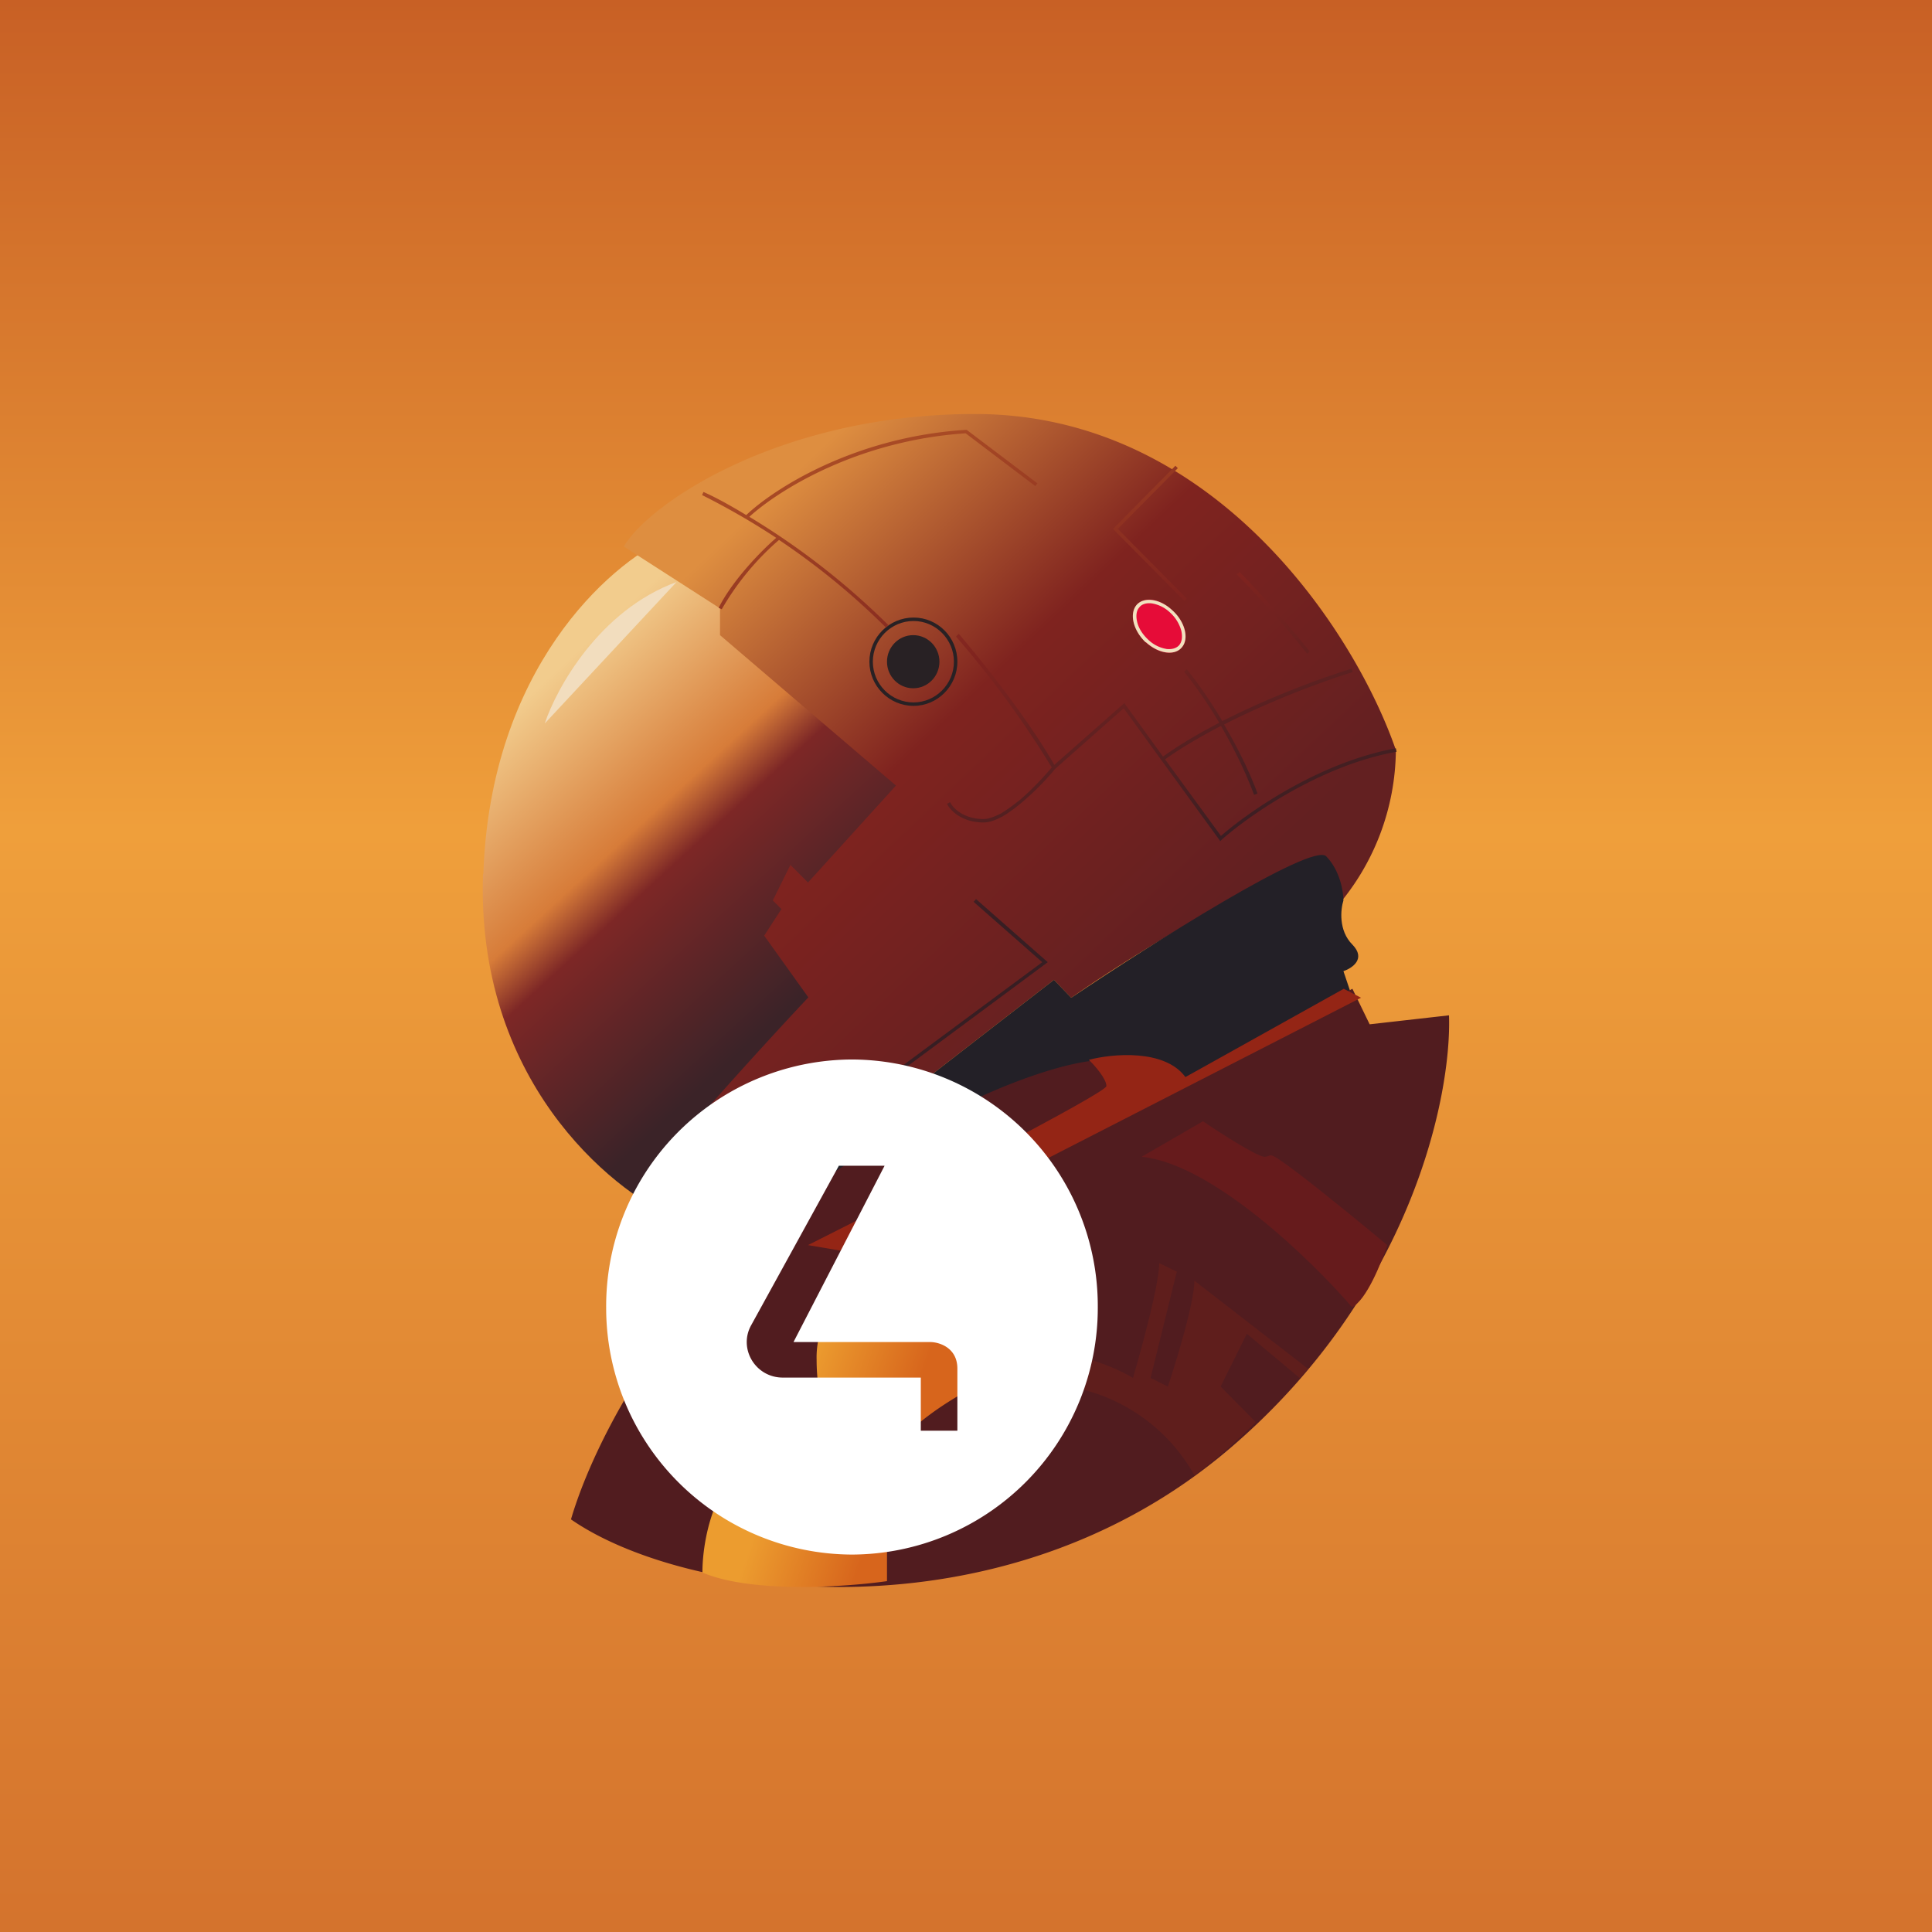 <!-- by TradingView --><svg width="56" height="56" viewBox="0 0 56 56" xmlns="http://www.w3.org/2000/svg"><rect x="0" y="0" width="56" height="56" fill="#808080" stroke="none"/><path fill="url(#a)" d="M0 0h56v56H0z"/><path d="M14 25.33c-.2 5.94 3.65 9.14 5.6 10l7.9-12.82-8.15-6.92c-1.7.77-5.14 3.8-5.34 9.74Z" fill="url(#b)"/><path d="M15.79 20.97c.34-1.02 1.58-3.28 3.82-4.1l-3.82 4.1Z" fill="#F2DDBE"/><path d="m20.88 17.64-2.8-1.8c.76-1.28 4.58-3.84 10.18-3.84 6.93 0 11.02 6.32 12.2 9.74a7.03 7.03 0 0 1-1.77 4.61c.17-.34.35-.87-.26-1.28-.6-.4-5.17 2.3-7.38 3.85l-.5-.52-9.93 7.7-2.29-1.29c.61-1.02 3.65-4.36 5.1-5.9l-1.28-1.79.5-.77-.25-.25.51-1.03.51.51 2.55-2.81-5.1-4.36v-.77Z" fill="url(#c)"/><ellipse cx="26.47" cy="19.18" rx=".76" ry=".77" fill="#282124"/><path fill-rule="evenodd" d="M26.48 20.36c.64 0 1.17-.53 1.17-1.18 0-.65-.53-1.18-1.17-1.18-.65 0-1.18.53-1.18 1.18 0 .65.53 1.18 1.18 1.18Zm0 .1c.7 0 1.27-.58 1.27-1.28 0-.71-.57-1.28-1.27-1.28-.7 0-1.28.57-1.28 1.28 0 .7.57 1.28 1.28 1.28Z" fill="#282124"/><path d="M34.26 18.76c-.21.26-.68.2-1.05-.14-.36-.34-.48-.82-.27-1.08.21-.26.68-.2 1.04.15.37.33.5.82.28 1.07Z" fill="#E60C38"/><path fill-rule="evenodd" d="M33.8 18.81c.17.02.3-.02.38-.11.08-.1.1-.24.06-.42a1.1 1.1 0 0 0-.32-.52 1 1 0 0 0-.53-.27c-.16-.02-.3.02-.37.12-.08.09-.1.24-.06.41.04.18.15.36.32.52a1 1 0 0 0 .53.27Zm-.59-.2c.37.34.84.41 1.05.15.21-.25.09-.74-.28-1.07-.36-.34-.83-.4-1.04-.15-.21.26-.09.74.27 1.08Z" fill="#F0E2BF"/><path d="M39.2 27.38c-.41-.41-.34-1.03-.26-1.28 0-.26-.1-.87-.5-1.28-.41-.41-5.1 2.56-7.39 4.1l-.5-.52-9.93 7.7 4.33.76 14.25-7.94-.26-.77c.26-.09.66-.36.26-.77Z" fill="#232027"/><path d="M28 32c-7.12 2.66-10.6 9.13-11.45 12.04 3.31 2.3 12.47 3.59 19.09-2.05 5.29-4.51 6.44-10.25 6.36-12.56l-2.3.26-.5-1.03-4.84 2.56a4.53 4.53 0 0 0-2.29-.5c-1.22 0-3.22.84-4.07 1.27Z" fill="#511C1F"/><path d="M32.07 31.48c0 .2-5.76 3.16-8.65 4.61l1.53.26 14.5-7.43-.5-.26-4.59 2.56c-.6-.82-2.12-.68-2.8-.5.17.16.51.55.51.76Z" fill="#942515"/><path d="m34.87 32.5-1.78 1.03c2.04.2 4.92 2.99 6.1 4.36.41-.2.85-1.28 1.02-1.8-.5-.42-1.73-1.43-2.54-2.05-1.02-.77-.76-.51-1.02-.51-.2 0-1.27-.68-1.78-1.03Z" fill="#661B1C"/><path d="M32.84 39.94c-1.02-.62-2.8-.94-3.57-1.03v1.28a5.16 5.16 0 0 1 5.35 2.57c.6-.41 1.44-1.2 1.78-1.54l-1.02-1.03.76-1.53 1.53 1.28.25-.26-3.3-2.56c0 .61-.51 2.3-.77 3.07l-.5-.25.76-3.08-.51-.25c0 .61-.51 2.47-.76 3.33Z" fill="#5F1E1C"/><path d="M22.66 41.99c-1.83.2-2.3 2.48-2.3 3.59 1.43.61 4.16.42 5.35.25V42.5c.2-1.02 2.12-2.14 3.06-2.56V38.9c0-2.05-2.04-2.05-2.8-2.05a2.5 2.5 0 0 0-2.3 2.56c0 1.44.52 2.31.77 2.57h-1.78Z" fill="url(#d)"/><path d="m28.02 12.46 2.05 1.55-.06.08-2.02-1.53c-3.17.21-5.46 1.68-6.27 2.42a21.49 21.49 0 0 1 4.03 3.14l-.07.07a20.74 20.74 0 0 0-3.1-2.54 7.82 7.82 0 0 0-1.66 2.01l-.09-.04c.4-.8 1.24-1.66 1.67-2.03a21.15 21.15 0 0 0-2.15-1.24l.04-.09c.3.13.73.36 1.24.67.8-.76 3.14-2.27 6.37-2.47h.02Zm4.38 2.87 1.74-1.76-.07-.07-1.81 1.83 2.07 2.09.07-.07-2-2.02Zm5.49 3.62a31.48 31.48 0 0 0-2.04-2.3l.08-.07c.34.34 1.22 1.28 2.03 2.3l-.07.07Zm-7.4 3.3a28.3 28.3 0 0 0-2.78-3.8l.08-.08c.58.68 1.95 2.37 2.77 3.8l2.03-1.79 1.12 1.55c.49-.35 1.05-.68 1.63-.98-.4-.68-.8-1.21-1.02-1.48l.08-.07c.23.28.62.81 1.03 1.5a25.59 25.59 0 0 1 3.75-1.52l.03.1c-.78.24-2.3.79-3.73 1.52.34.58.7 1.27.97 2l-.1.04c-.27-.73-.62-1.41-.96-2-.57.3-1.13.62-1.62.97l1.62 2.22c.8-.7 2.86-2.14 5.07-2.54l.02.1c-2.23.4-4.3 1.87-5.07 2.55l-.04.04-2.8-3.85-1.99 1.76c-.21.26-.57.64-.95.96-.19.16-.39.31-.58.42-.19.1-.37.17-.54.17-.63 0-.97-.35-1.06-.54l.09-.05c.07.16.38.49.97.49.14 0 .3-.06.5-.16.17-.1.37-.25.56-.4.36-.31.7-.68.91-.93Zm-.28 5.64-1.99-1.75.07-.08 2.08 1.83-8.7 6.45-.06-.08 8.6-6.37Z" fill="url(#e)"/><path d="M24.7 45.06a7.15 7.15 0 0 0 7.12-7.17 7.15 7.15 0 0 0-7.13-7.18 7.15 7.15 0 0 0-7.12 7.18 7.15 7.15 0 0 0 7.12 7.17Zm-.38-11.27h1.32L23 38.9h3.96c.26 0 .79.16.79.77v1.8h-1.06v-1.54h-4c-.8 0-1.3-.85-.91-1.53l2.54-4.62Z" fill="#fff"/><defs><linearGradient id="a" x1="28" y1="0" x2="28" y2="56" gradientUnits="userSpaceOnUse"><stop stop-color="#C86025"/><stop offset=".43" stop-color="#EF9F3B"/><stop offset="1" stop-color="#D4732D"/></linearGradient><linearGradient id="b" x1="15.28" y1="20.2" x2="23.23" y2="28.86" gradientUnits="userSpaceOnUse"><stop stop-color="#F2CC8D"/><stop offset=".42" stop-color="#D77C39"/><stop offset=".55" stop-color="#7D2726"/><stop offset="1" stop-color="#3B2328"/></linearGradient><linearGradient id="c" x1="22.66" y1="14.05" x2="34.71" y2="26.78" gradientUnits="userSpaceOnUse"><stop stop-color="#DE8E40"/><stop offset=".47" stop-color="#7F231F"/><stop offset="1" stop-color="#632021"/></linearGradient><linearGradient id="d" x1="22.91" y1="41.22" x2="25.97" y2="42.23" gradientUnits="userSpaceOnUse"><stop stop-color="#EC9C2F"/><stop offset="1" stop-color="#D7651C"/></linearGradient><linearGradient id="e" x1="24.48" y1="13.52" x2="28.75" y2="26.76" gradientUnits="userSpaceOnUse"><stop stop-color="#A84A25"/><stop offset=".47" stop-color="#7F231F"/><stop offset="1" stop-color="#371E23"/></linearGradient></defs></svg>
